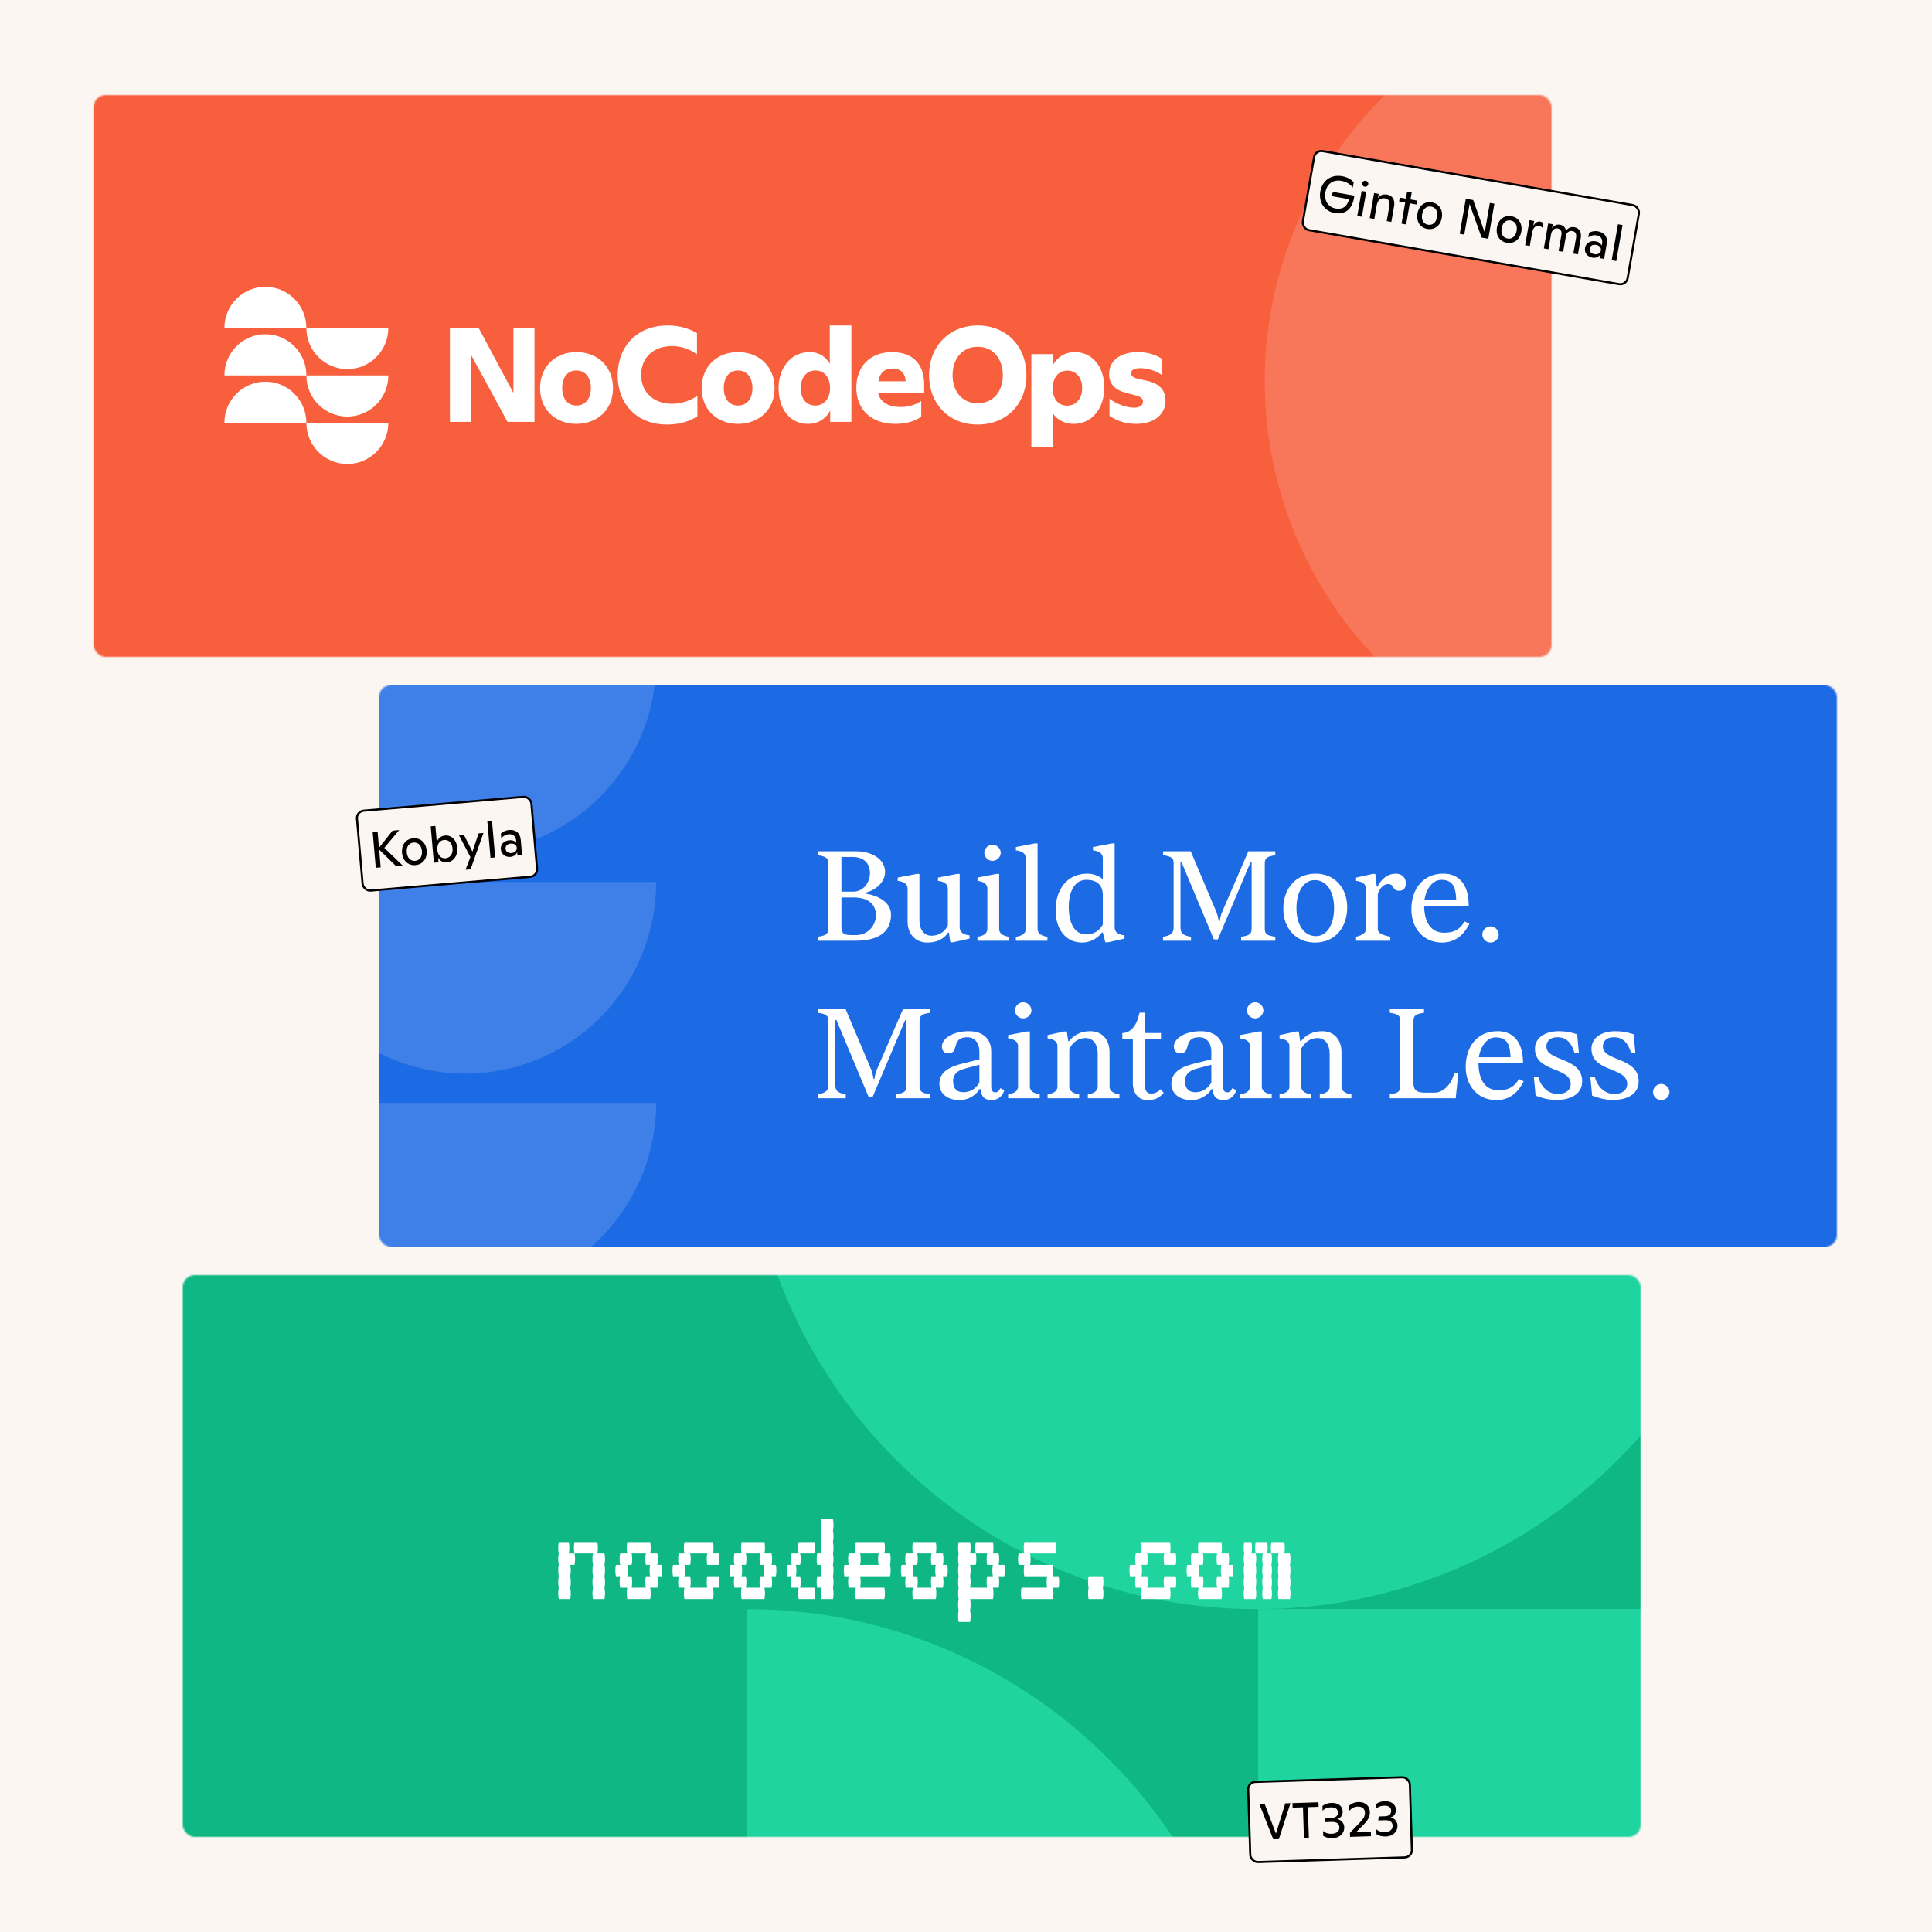 <?xml version="1.0" encoding="utf-8"?>
<svg xmlns="http://www.w3.org/2000/svg" width="1300" height="1300" viewBox="0 0 1300 1300" fill="none">
  <rect width="1300" height="1300" fill="#FBF6F1"/>
  <mask id="mask0_1512_1015" style="mask-type:alpha" maskUnits="userSpaceOnUse" x="123" y="858" width="981" height="378">
    <rect x="123" y="858" width="981" height="378" rx="8" fill="#0FB785"/>
  </mask>
  <g mask="url(#mask0_1512_1015)">
    <rect x="63" y="850" width="1155" height="450" fill="#0FB785"/>
    <path d="M502.78 1082.76V1426.52H846.539C846.539 1236.63 692.611 1082.76 502.78 1082.76Z" fill="#20D49F"/>
    <path d="M846.54 1082.76V1426.52C1036.37 1426.52 1190.3 1272.59 1190.3 1082.76H846.54Z" fill="#20D49F"/>
    <path d="M845.759 1082.76C1035.59 1082.76 1189.52 928.831 1189.52 739H502C502 928.831 655.928 1082.76 845.759 1082.76Z" fill="#20D49F"/>
  </g>
  <mask id="mask1_1512_1015" style="mask-type:alpha" maskUnits="userSpaceOnUse" x="63" y="64" width="981" height="378">
    <rect x="63" y="64" width="981" height="378" rx="8" fill="#F75F3D"/>
  </mask>
  <g mask="url(#mask1_1512_1015)">
    <rect x="49" y="32" width="1055" height="429" fill="#F75F3D"/>
    <circle cx="1120.5" cy="256.5" r="269.5" fill="#F8775A"/>
  </g>
  <path d="M178.576 224.919C163.346 224.919 151 237.316 151 252.608H206.151C206.151 237.316 193.805 224.919 178.576 224.919Z" fill="white"/>
  <path d="M233.727 280.297C248.956 280.297 261.302 267.9 261.302 252.608H206.151C206.151 267.9 218.497 280.297 233.727 280.297H233.727Z" fill="white"/>
  <path d="M178.576 256.839C163.346 256.839 151 269.235 151 284.527H206.151C206.151 269.235 193.805 256.839 178.576 256.839V256.839Z" fill="white"/>
  <path d="M233.727 312.216C248.956 312.216 261.302 299.82 261.302 284.528H206.151C206.151 299.82 218.497 312.216 233.727 312.216H233.727Z" fill="white"/>
  <path d="M178.576 193C163.346 193 151 205.397 151 220.689H206.151C206.151 205.397 193.805 193 178.576 193Z" fill="white"/>
  <path d="M233.727 248.378C248.956 248.378 261.302 235.981 261.302 220.689H206.151C206.151 235.981 218.497 248.378 233.727 248.378H233.727Z" fill="white"/>
  <mask id="mask2_1512_1015" style="mask-type:alpha" maskUnits="userSpaceOnUse" x="255" y="461" width="981" height="378">
    <rect x="255" y="461" width="981" height="378" rx="8" fill="#1C6AE4"/>
  </mask>
  <g mask="url(#mask2_1512_1015)">
    <rect x="123" y="405" width="1427" height="548" fill="#1C6AE4"/>
    <path d="M313.126 722.403C384.026 722.403 441.502 664.691 441.502 593.5H184.751C184.751 664.691 242.227 722.403 313.126 722.403H313.126Z" fill="#3E80E8"/>
    <path d="M313.126 871C384.026 871 441.502 813.288 441.502 742.097H184.751C184.751 813.288 242.227 871 313.126 871H313.126Z" fill="#3E80E8"/>
    <path d="M313.126 573.805C384.026 573.805 441.502 516.093 441.502 444.903H184.751C184.751 516.093 242.227 573.805 313.126 573.805H313.126Z" fill="#3E80E8"/>
  </g>
  <path d="M345.458 220.819H359.633V283.878H341.51L316.929 238.746V283.878H302.753V220.819H322.132L345.458 264.42V220.819Z" fill="white"/>
  <path d="M363.397 261.267C363.397 246.493 373.804 236.944 387.8 236.944C401.975 236.944 412.472 246.493 412.472 261.267C412.472 275.77 401.796 285.229 387.8 285.229C373.983 285.229 363.397 275.77 363.397 261.267ZM397.579 261.177C397.579 254.06 393.9 249.285 387.8 249.285C381.789 249.285 378.29 254.06 378.29 261.177C378.29 268.203 381.879 272.888 387.8 272.888C393.9 272.888 397.579 268.203 397.579 261.177Z" fill="white"/>
  <path d="M415.608 252.709C415.608 233.161 428.527 219.017 449.162 219.017C457.864 219.017 464.414 221.45 468.989 224.152V238.476C464.683 235.323 458.941 232.89 452.212 232.89C439.472 232.89 431.398 240.818 431.398 252.258C431.398 263.699 439.472 271.716 452.392 271.716C458.761 271.716 464.862 269.374 469.258 266.311V280.094C464.055 283.607 456.788 285.679 448.982 285.679C427.541 285.679 415.608 270.905 415.608 252.709L415.608 252.709Z" fill="white"/>
  <path d="M472.126 261.267C472.126 246.493 482.533 236.944 496.529 236.944C510.704 236.944 521.201 246.493 521.201 261.267C521.201 275.77 510.525 285.229 496.529 285.229C482.713 285.229 472.126 275.77 472.126 261.267ZM506.308 261.177C506.308 254.06 502.63 249.285 496.529 249.285C490.518 249.285 487.019 254.06 487.019 261.177C487.019 268.203 490.608 272.888 496.529 272.888C502.63 272.888 506.308 268.203 506.308 261.177Z" fill="white"/>
  <path d="M558.34 219.017H572.874V283.878H558.609V276.221C556.276 280.995 551.162 285.229 543.716 285.229C530.976 285.229 523.889 274.509 523.889 261.086C523.889 248.475 531.335 236.944 544.882 236.944C550.893 236.944 555.558 239.827 558.339 244.872V219.017H558.34ZM558.519 261.087C558.519 254.06 554.751 249.286 548.74 249.286C542.729 249.286 538.782 253.97 538.782 261.267C538.782 268.473 542.819 272.888 548.56 272.888C554.571 272.888 558.519 268.113 558.519 261.087V261.087Z" fill="white"/>
  <path d="M621.854 264.69H590.902C592.338 270.365 597.362 273.878 606.154 273.878C611.268 273.878 616.202 272.347 619.88 269.825V280.365C616.471 282.977 610.371 285.229 602.565 285.229C586.416 285.229 576.189 275.77 576.189 260.816C576.189 246.763 585.34 236.944 600.233 236.944C613.869 236.944 621.854 244.692 621.854 258.745V264.69V264.69ZM591.082 256.582H609.384C609.204 250.907 605.795 248.024 600.592 248.024C594.94 248.024 591.799 251.267 591.082 256.582Z" fill="white"/>
  <path d="M625.171 252.438C625.171 232.98 638.718 219.017 657.828 219.017C677.116 219.017 690.664 232.98 690.664 252.438C690.664 271.987 677.116 285.679 657.828 285.679C638.718 285.679 625.171 271.987 625.171 252.438ZM674.784 252.529C674.784 241.719 668.504 233.341 657.828 233.341C647.331 233.341 640.961 241.719 640.961 252.529C640.961 263.339 647.421 271.356 657.828 271.356C668.414 271.356 674.784 263.339 674.784 252.529Z" fill="white"/>
  <path d="M743.053 260.636C743.053 275.41 734.261 285.229 722.508 285.229C716.228 285.229 711.294 282.436 708.513 278.202V300.994H693.979V238.295H708.333V245.952C710.755 241.178 715.869 236.944 723.226 236.944C735.068 236.944 743.053 246.853 743.053 260.636H743.053ZM728.16 261.177C728.16 254.24 724.123 249.376 718.202 249.376C712.191 249.376 708.333 254.24 708.333 261.357C708.333 268.293 712.101 272.978 718.022 272.978C724.123 272.978 728.16 268.113 728.16 261.177L728.16 261.177Z" fill="white"/>
  <path d="M746.548 279.824V268.293C751.214 271.897 757.942 274.329 762.966 274.329C766.824 274.329 769.066 272.978 769.066 270.185C769.066 268.293 767.721 267.032 764.491 266.131L758.211 264.51C750.316 262.528 746.278 258.474 746.278 251.628C746.278 242.8 753.635 236.944 765.657 236.944C772.924 236.944 778.038 239.016 781.716 241.358V252.259C777.32 249.286 772.117 247.754 767.093 247.754C763.055 247.754 761.082 249.015 761.082 251.087C761.082 252.889 762.338 254.06 765.657 254.871L772.117 256.312C780.64 258.204 784.229 262.978 784.229 269.735C784.229 278.923 776.513 285.229 764.491 285.229C757.941 285.229 751.841 283.427 746.548 279.824H746.548Z" fill="white"/>
  <rect x="885.083" y="100.824" width="221.816" height="53.968" rx="4.984" transform="rotate(9.879 885.083 100.824)" fill="#FBF6F1"/>
  <rect x="885.083" y="100.824" width="221.816" height="53.968" rx="4.984" transform="rotate(9.879 885.083 100.824)" stroke="black" stroke-width="1.424"/>
  <path d="M895.781 131.92L896.959 129.141L911.336 131.645L911.037 133.362C909.7 141.039 904.758 144.515 898.193 143.371C891.055 142.128 887.178 135.903 888.404 128.866C889.6 121.997 895.124 117.166 903.07 118.55C906.808 119.2 909.302 120.814 910.884 122.686L910.268 126.221C908.916 124.424 906.498 122.373 902.592 121.693C896.465 120.625 892.719 124.205 891.822 129.357C890.866 134.845 893.575 139.41 898.794 140.319C903.474 141.134 906.66 138.775 907.734 134.001L895.781 131.92ZM918.298 125.642C917.153 125.443 916.403 124.375 916.596 123.264C916.79 122.153 917.845 121.47 918.99 121.669C920.135 121.868 920.864 122.862 920.67 123.974C920.477 125.085 919.443 125.841 918.298 125.642ZM916.376 145.844L913.278 145.305L916.21 128.47L919.307 129.009L916.376 145.844ZM933.367 130.937C936.936 131.559 938.791 134.449 938.041 138.759L936.206 149.298L933.108 148.758L934.826 138.893C935.407 135.56 934.508 133.946 931.848 133.483C928.986 132.984 926.945 134.745 926.341 138.213L924.758 147.304L921.66 146.765L924.592 129.93L927.69 130.469L927.191 133.331C928.549 131.313 930.707 130.474 933.367 130.937ZM949.077 134.194L953.657 134.991L953.199 137.618L948.62 136.82L946.146 151.029L943.048 150.489L945.522 136.281L941.415 135.565L941.872 132.939L945.98 133.654L946.713 129.446L949.986 128.975L949.077 134.194ZM960.372 154.027C955.355 153.153 952.865 148.73 953.744 143.679C954.624 138.629 958.463 135.308 963.48 136.182C968.564 137.067 971.055 141.49 970.175 146.541C969.295 151.591 965.456 154.912 960.372 154.027ZM960.865 151.198C964.063 151.755 966.389 149.559 967.01 145.99C967.632 142.421 966.186 139.567 962.987 139.01C959.822 138.459 957.531 140.661 956.909 144.23C956.288 147.799 957.7 150.647 960.865 151.198ZM999.023 156.387L1002.48 136.555L1005.54 137.089L1001.44 160.658L996.958 159.878L988.851 137.304L985.274 157.843L982.21 157.309L986.315 133.741L991.264 134.603L999.023 156.387ZM1013.87 163.343C1008.85 162.47 1006.36 158.046 1007.24 152.996C1008.12 147.945 1011.96 144.625 1016.98 145.498C1022.06 146.384 1024.55 150.807 1023.67 155.857C1022.79 160.908 1018.95 164.229 1013.87 163.343ZM1014.36 160.515C1017.56 161.072 1019.89 158.875 1020.51 155.306C1021.13 151.737 1019.68 148.884 1016.48 148.327C1013.32 147.775 1011.03 149.978 1010.41 153.547C1009.78 157.116 1011.2 159.964 1014.36 160.515ZM1036.38 149.085C1037.22 149.232 1037.88 149.59 1038.46 150.28L1037.94 153.243C1037.23 152.53 1036.4 152.142 1035.39 151.966C1033.37 151.614 1031.53 153.236 1030.92 156.496L1029.35 165.519L1026.25 164.98L1029.19 148.145L1032.28 148.684L1031.7 152.018C1032.89 149.796 1034.59 148.774 1036.38 149.085ZM1059.31 152.87C1062.74 153.469 1064.34 156.245 1063.66 160.15L1061.74 171.16L1058.65 170.621L1060.49 160.049C1060.96 157.321 1060.08 155.815 1057.99 155.451C1055.9 155.088 1054.12 156.373 1053.7 158.555L1051.81 169.431L1048.75 168.897L1050.64 158.022C1051.06 155.597 1050.08 154.073 1048.03 153.715C1046.01 153.364 1044.17 154.918 1043.7 157.437L1041.91 167.707L1038.81 167.167L1041.75 150.332L1044.84 150.872L1044.35 153.7C1045.64 151.703 1047.46 150.806 1049.68 151.193C1051.87 151.575 1053.34 153.08 1053.8 155.241C1055.05 153.413 1056.99 152.466 1059.31 152.87ZM1075.24 155.645C1079.65 156.413 1081.92 159.514 1081.14 163.992L1079.36 174.228L1076.29 173.694L1076.69 171.438C1075.54 173.009 1073.68 173.759 1071.42 173.366C1068.02 172.774 1065.98 169.956 1066.53 166.791C1067.1 163.558 1069.98 161.736 1073.62 162.37C1075.77 162.745 1077.16 163.924 1077.76 165.277L1078.02 163.795C1078.53 160.832 1077.04 158.838 1074.31 158.363C1072.29 158.011 1070.37 158.508 1068.7 159.744L1069.25 156.579C1070.85 155.748 1072.81 155.222 1075.24 155.645ZM1072.87 171.051C1075.19 171.455 1076.88 170.327 1077.2 168.475C1077.51 166.724 1076.31 165.199 1073.99 164.794C1071.6 164.378 1070.04 165.355 1069.71 167.241C1069.38 169.16 1070.48 170.635 1072.87 171.051ZM1087.55 175.655L1084.46 175.116L1088.68 150.873L1091.77 151.413L1087.55 175.655Z" fill="black"/>
  <rect x="239.771" y="545.921" width="117.816" height="53.968" rx="4.984" transform="rotate(-4.943 239.771 545.921)" fill="#FBF6F1"/>
  <rect x="239.771" y="545.921" width="117.816" height="53.968" rx="4.984" transform="rotate(-4.943 239.771 545.921)" stroke="black" stroke-width="1.424"/>
  <path d="M258.587 570.525L270.897 582.359L266.436 582.745L255.117 571.649L256.153 583.634L252.85 583.92L250.789 560.085L254.092 559.8L255.017 570.491L264.171 558.928L268.597 558.545L258.587 570.525ZM279.546 582.126C274.473 582.565 270.933 578.926 270.492 573.818C270.05 568.711 272.912 564.518 277.985 564.08C283.127 563.635 286.666 567.274 287.108 572.381C287.55 577.489 284.688 581.681 279.546 582.126ZM279.299 579.266C282.533 578.986 284.219 576.267 283.907 572.658C283.595 569.049 281.468 566.66 278.233 566.94C275.032 567.217 273.38 569.932 273.692 573.542C274.005 577.151 276.098 579.543 279.299 579.266ZM299.512 562.218C303.939 561.835 307.271 565.458 307.704 570.463C308.178 575.945 304.886 579.935 300.766 580.291C298.179 580.515 296.049 579.292 294.799 577.136L295.07 580.269L291.937 580.54L289.817 556.024L292.95 555.753L293.892 566.649C294.725 564.382 296.516 562.477 299.512 562.218ZM299.807 577.527C302.974 577.253 304.827 574.485 304.515 570.876C304.206 567.301 301.976 564.921 298.877 565.189C295.711 565.463 293.962 568.255 294.278 571.899C294.581 575.406 296.64 577.8 299.807 577.527ZM317.902 573.046L322.021 560.786L325.324 560.5L316.63 584.922L313.259 585.214L316.537 576.697L308.776 561.932L312.079 561.646L317.902 573.046ZM333.179 576.973L330.046 577.244L327.926 552.729L331.059 552.458L333.179 576.973ZM342.556 558.496C347.017 558.11 350.005 560.527 350.396 565.056L351.291 575.407L348.193 575.675L347.996 573.394C347.295 575.204 345.683 576.407 343.402 576.604C339.963 576.901 337.268 574.699 336.992 571.498C336.709 568.229 339.031 565.73 342.709 565.412C344.888 565.224 346.534 566.007 347.457 567.163L347.327 565.664C347.068 562.668 345.116 561.122 342.358 561.36C340.315 561.537 338.581 562.51 337.281 564.132L337.004 560.931C338.34 559.718 340.105 558.708 342.556 558.496ZM344.206 573.996C346.555 573.793 347.898 572.27 347.737 570.397C347.583 568.627 346.041 567.456 343.692 567.66C341.274 567.869 340.019 569.212 340.183 571.119C340.351 573.06 341.788 574.205 344.206 573.996Z" fill="black"/>
  <rect x="839.734" y="1199.16" width="108.816" height="53.968" rx="4.984" transform="rotate(-1.804 839.734 1199.16)" fill="#FBF6F1"/>
  <rect x="839.734" y="1199.16" width="108.816" height="53.968" rx="4.984" transform="rotate(-1.804 839.734 1199.16)" stroke="black" stroke-width="1.424"/>
  <path d="M858.556 1233.84L864.82 1213.44L868.339 1213.33L860.518 1237.51L856.76 1237.63L847.433 1213.99L850.986 1213.87L858.556 1233.84ZM887.166 1212.73L887.262 1215.77L880.054 1216L880.712 1236.87L877.398 1236.98L876.741 1216.11L869.772 1216.33L869.676 1213.28L887.166 1212.73ZM899.763 1224.03C902.72 1224.55 904.436 1226.93 904.518 1229.52C904.646 1233.59 901.531 1236.73 896.646 1236.88C894.221 1236.96 892.29 1236.47 890.374 1235.34L890.27 1232.02C891.362 1233.05 893.239 1234.02 896.142 1233.92C899.422 1233.82 901.317 1232.12 901.235 1229.52C901.176 1227.65 899.99 1225.8 896.198 1225.92L891.552 1226.07L891.913 1223.39L895.978 1223.26C899.223 1223.16 900.332 1221.48 900.266 1219.37C900.202 1217.35 898.622 1216.03 895.445 1216.13C892.507 1216.22 890.769 1217.48 889.943 1218.39L889.842 1215.18C891.613 1213.89 893.507 1213.22 895.864 1213.14C900.476 1213 903.354 1215.37 903.463 1218.82C903.538 1221.21 902.342 1223.4 899.763 1224.03ZM917.766 1227.53L912.43 1232.9L922.404 1232.58L922.498 1235.56L908.424 1236L908.339 1233.3L915.028 1226.35C917.676 1223.6 918.506 1221.73 918.443 1219.72C918.363 1217.19 916.67 1215.53 913.63 1215.63C911.034 1215.71 909.057 1217 907.806 1218.55L907.697 1215.1C909.326 1213.61 911.348 1212.66 914.115 1212.57C918.692 1212.42 921.614 1215.1 921.745 1219.24C921.835 1222.11 920.582 1224.67 917.766 1227.53ZM935.591 1222.9C938.548 1223.43 940.264 1225.8 940.346 1228.39C940.474 1232.46 937.358 1235.6 932.474 1235.76C930.048 1235.83 928.118 1235.35 926.202 1234.21L926.097 1230.9C927.19 1231.92 929.067 1232.89 931.97 1232.8C935.249 1232.69 937.145 1230.99 937.063 1228.4C937.004 1226.52 935.817 1224.67 932.026 1224.79L927.38 1224.94L927.74 1222.26L931.805 1222.13C935.05 1222.03 936.16 1220.35 936.093 1218.24C936.03 1216.22 934.45 1214.9 931.273 1215C928.335 1215.1 926.596 1216.35 925.77 1217.26L925.669 1214.05C927.441 1212.76 929.335 1212.09 931.692 1212.02C936.303 1211.87 939.182 1214.24 939.29 1217.69C939.366 1220.08 938.17 1222.27 935.591 1222.9Z" fill="black"/>
  <path d="M550.248 633V630.345C555.911 629.46 557.327 628.487 557.327 624.77V581.054C557.327 577.337 555.911 576.363 550.248 575.478V572.824H576C586.973 572.824 595.557 578.399 595.557 586.717C595.557 593.531 589.539 598.664 582.991 600.522V601.407C591.132 602.735 599.539 607.16 599.539 615.478C599.539 626.894 591.398 633 575.646 633H550.248ZM573.522 576.629H566.177V599.991H574.053C581.132 599.991 585.38 593.62 585.38 587.602C585.38 580.523 580.867 576.629 573.522 576.629ZM572.991 629.195H576.177C583.876 629.195 589.362 622.823 589.362 615.92C589.362 607.867 583.61 603.885 574.141 603.885H566.177V622.469C566.177 627.779 566.973 629.195 572.991 629.195ZM604.057 592.735V590.522L616.889 588.045H618.658V619.106C618.658 625.478 621.756 629.637 626.8 629.637C631.844 629.637 635.561 626.982 637.773 622.912V597.956C637.773 594.77 635.207 593.177 631.136 592.735V590.522L643.968 588.045H645.738V623.885C645.738 627.69 648.658 628.929 652.375 629.372V631.584L641.225 634.062H639.455L638.481 627.513H637.95C634.853 632.292 629.72 634.239 623.968 634.239C615.827 634.239 610.694 628.221 610.694 620.08V597.956C610.694 594.77 608.128 593.177 604.057 592.735ZM667.806 579.284C664.886 579.284 662.32 576.806 662.32 573.885C662.32 570.877 664.886 568.399 667.806 568.399C670.727 568.399 673.381 570.877 673.381 573.885C673.381 576.806 670.727 579.284 667.806 579.284ZM657.718 633V630.345C661.081 629.903 664.355 628.487 664.355 625.124V597.956C664.355 594.77 661.789 593.177 657.718 592.735V590.522L670.55 588.045H672.319V625.124C672.319 628.487 675.594 629.903 678.957 630.345V633H657.718ZM683.562 633V630.345C686.925 629.903 690.199 628.487 690.199 625.212V577.425C690.199 574.239 687.633 572.647 683.562 572.204V569.992L696.394 567.514H698.163V625.124C698.163 628.487 701.438 629.903 704.801 630.345V633H683.562ZM741.437 627.425C738.693 631.319 733.649 634.239 728.162 634.239C716.393 634.239 710.287 624.328 710.287 612.558C710.287 598.487 718.074 587.868 731.614 587.868C735.419 587.868 739.136 589.195 742.056 591.584V577.425C742.056 574.239 739.49 572.647 735.419 572.204V569.992L748.251 567.514H750.021V623.974C750.021 627.336 752.587 628.929 756.658 629.372V631.584L745.507 634.062H743.738L742.056 627.425H741.437ZM719.136 610.257C719.136 619.903 722.233 628.752 730.994 628.752C735.773 628.752 739.932 626.274 742.056 622.027V602.292C742.056 595.39 737.897 592.027 730.994 592.027C722.676 592.027 719.136 600.611 719.136 610.257ZM782.547 633V630.345C788.299 629.46 789.715 627.602 789.715 623.885V581.054C789.715 577.337 788.299 576.363 782.635 575.478V572.824H801.219L818.033 612.558C819.184 615.213 819.626 617.159 820.069 619.991H820.688C821.13 617.071 821.661 615.124 822.812 612.558L839.98 572.824H858.121V575.478C852.458 576.363 851.042 577.337 851.042 581.054V624.77C851.042 628.487 852.458 629.46 858.121 630.345V633H835.113V630.345C840.776 629.46 842.192 628.487 842.192 624.77V580.346H841.396L819.449 632.115H816.794L795.113 580.346H794.317V623.885C794.317 627.602 795.732 629.46 801.396 630.345V633H782.547ZM884.829 634.239C871.732 634.239 863.502 624.239 863.502 611.584C863.502 598.31 871.555 587.868 885.272 587.868C898.369 587.868 906.511 597.868 906.511 610.522C906.511 623.797 898.546 634.239 884.829 634.239ZM885.537 629.903C892.44 629.903 897.661 622.823 897.661 611.053C897.661 599.283 892.352 592.204 884.564 592.204C877.838 592.204 872.352 599.195 872.352 611.053C872.352 622.823 877.75 629.903 885.537 629.903ZM912.486 633V630.345C915.672 629.46 919.123 628.31 919.123 625.124V597.956C919.123 594.77 916.557 593.177 912.486 592.735V590.522L923.637 588.045H925.406L926.38 596.629H926.911C929.477 591.23 933.99 587.868 939.212 587.868C943.725 587.868 945.937 591.053 945.937 594.151C945.937 596.983 945.052 599.372 941.335 599.372C936.734 599.372 938.15 594.859 934.079 594.859C930.982 594.859 928.504 597.514 927.088 601.584V625.124C927.088 628.31 931.424 629.46 935.495 630.345V633H912.486ZM971.886 627.602C977.107 627.602 981.886 626.274 985.514 619.991L988.7 621.584C984.807 629.46 978.877 634.239 970.293 634.239C957.727 634.239 949.674 624.504 949.674 611.938C949.674 598.222 957.462 587.868 971.178 587.868C980.116 587.868 988.258 593.177 988.258 609.46H958.258C958.435 619.814 962.152 627.602 971.886 627.602ZM969.851 592.027C963.922 592.027 959.585 598.222 958.524 605.39H979.851C979.585 597.337 977.815 592.027 969.851 592.027ZM1002.91 634.239C999.988 634.239 997.422 631.761 997.422 628.841C997.422 625.832 999.988 623.354 1002.91 623.354C1005.83 623.354 1008.48 625.832 1008.48 628.841C1008.48 631.761 1005.83 634.239 1002.91 634.239ZM550.248 739V736.345C556 735.46 557.416 733.602 557.416 729.885V687.054C557.416 683.337 556 682.363 550.336 681.478V678.824H568.92L585.734 718.558C586.885 721.213 587.327 723.159 587.77 725.991H588.389C588.832 723.071 589.362 721.124 590.513 718.558L607.681 678.824H625.822V681.478C620.159 682.363 618.743 683.337 618.743 687.054V730.77C618.743 734.487 620.159 735.46 625.822 736.345V739H602.814V736.345C608.477 735.46 609.893 734.487 609.893 730.77V686.346H609.097L587.15 738.115H584.495L562.814 686.346H562.018V729.885C562.018 733.602 563.433 735.46 569.097 736.345V739H550.248ZM675.815 733.513C674.576 737.761 671.302 740.239 667.143 740.239C662.541 740.239 659.974 737.673 659.974 732.805H659.266C656.081 737.496 651.213 740.239 645.55 740.239C638.293 740.239 632.099 736.434 632.099 729.177C632.099 721.124 639.267 717.761 647.231 715.726L659.001 712.806V707.85C659.001 701.478 655.638 697.938 650.859 697.938C639.621 697.938 645.815 708.735 638.205 708.735C635.373 708.735 633.78 707.053 633.78 704.222C633.78 698.646 641.479 693.868 651.833 693.868C661.302 693.868 666.966 698.912 666.966 707.496V731.124C666.966 733.336 667.585 735.018 669.797 735.018C671.479 735.018 672.452 733.69 673.072 732.186L675.815 733.513ZM641.302 727.407C641.302 732.54 643.957 734.929 648.205 734.929C652.895 734.929 656.7 732.54 659.001 728.381V716.434L648.736 719.177C642.629 720.859 641.302 724.31 641.302 727.407ZM688.461 685.284C685.54 685.284 682.974 682.806 682.974 679.885C682.974 676.877 685.54 674.399 688.461 674.399C691.381 674.399 694.036 676.877 694.036 679.885C694.036 682.806 691.381 685.284 688.461 685.284ZM678.372 739V736.345C681.735 735.903 685.009 734.487 685.009 731.124V703.956C685.009 700.77 682.443 699.177 678.372 698.735V696.522L691.204 694.045H692.974V731.124C692.974 734.487 696.248 735.903 699.611 736.345V739H678.372ZM704.904 739V736.345C708.266 735.903 711.541 734.487 711.541 731.124V703.956C711.541 700.77 708.974 699.177 704.904 698.735V696.522L716.054 694.045H717.824L718.797 700.593H719.328C722.514 696.345 727.558 693.868 733.399 693.868C742.071 693.868 746.585 699.974 746.585 708.027V731.124C746.585 734.487 749.859 735.903 753.222 736.345V739H731.983V736.345C735.346 735.903 738.62 734.487 738.62 731.124V709C738.62 703.425 736.054 698.469 730.479 698.469C725.523 698.469 721.895 701.301 719.505 705.637V731.124C719.505 734.487 722.78 735.903 726.142 736.345V739H704.904ZM755.176 699.089V695.107C760.839 695.107 764.998 690.062 766.768 681.39H770.22V695.107H781.193V699.089H770.22V729.62C770.22 732.717 771.105 735.814 774.29 735.814C776.326 735.814 778.184 735.637 781.016 732.894L783.051 735.372C779.6 739.442 775.972 740.239 772.167 740.239C765.706 740.239 762.255 735.283 762.255 728.823V699.089H755.176ZM831.891 733.513C830.652 737.761 827.378 740.239 823.218 740.239C818.617 740.239 816.05 737.673 816.05 732.805H815.342C812.157 737.496 807.289 740.239 801.626 740.239C794.369 740.239 788.174 736.434 788.174 729.177C788.174 721.124 795.343 717.761 803.307 715.726L815.077 712.806V707.85C815.077 701.478 811.714 697.938 806.935 697.938C795.696 697.938 801.891 708.735 794.281 708.735C791.449 708.735 789.856 707.053 789.856 704.222C789.856 698.646 797.555 693.868 807.909 693.868C817.378 693.868 823.041 698.912 823.041 707.496V731.124C823.041 733.336 823.661 735.018 825.873 735.018C827.555 735.018 828.528 733.69 829.148 732.186L831.891 733.513ZM797.378 727.407C797.378 732.54 800.033 734.929 804.28 734.929C808.971 734.929 812.776 732.54 815.077 728.381V716.434L804.811 719.177C798.705 720.859 797.378 724.31 797.378 727.407ZM844.537 685.284C841.616 685.284 839.05 682.806 839.05 679.885C839.05 676.877 841.616 674.399 844.537 674.399C847.457 674.399 850.112 676.877 850.112 679.885C850.112 682.806 847.457 685.284 844.537 685.284ZM834.448 739V736.345C837.811 735.903 841.085 734.487 841.085 731.124V703.956C841.085 700.77 838.519 699.177 834.448 698.735V696.522L847.28 694.045H849.05V731.124C849.05 734.487 852.324 735.903 855.687 736.345V739H834.448ZM860.979 739V736.345C864.342 735.903 867.617 734.487 867.617 731.124V703.956C867.617 700.77 865.05 699.177 860.979 698.735V696.522L872.13 694.045H873.9L874.873 700.593H875.404C878.59 696.345 883.634 693.868 889.475 693.868C898.147 693.868 902.661 699.974 902.661 708.027V731.124C902.661 734.487 905.935 735.903 909.298 736.345V739H888.059V736.345C891.422 735.903 894.696 734.487 894.696 731.124V709C894.696 703.425 892.13 698.469 886.554 698.469C881.599 698.469 877.97 701.301 875.581 705.637V731.124C875.581 734.487 878.855 735.903 882.218 736.345V739H860.979ZM935.166 739V736.345C940.829 735.46 942.245 734.487 942.245 730.77V687.054C942.245 683.337 940.829 682.363 935.166 681.478V678.824H958.174V681.478C952.511 682.363 951.095 683.337 951.095 687.054V728.912C951.095 733.602 953.661 735.195 958.351 735.195H965.342C971.36 735.195 977.024 729 978.44 722.097H981.272L979.502 739H935.166ZM1008.44 733.602C1013.66 733.602 1018.44 732.274 1022.07 725.991L1025.26 727.584C1021.36 735.46 1015.43 740.239 1006.85 740.239C994.283 740.239 986.23 730.504 986.23 717.938C986.23 704.222 994.018 693.868 1007.73 693.868C1016.67 693.868 1024.81 699.177 1024.81 715.46H994.814C994.991 725.814 998.708 733.602 1008.44 733.602ZM1006.41 698.027C1000.48 698.027 996.141 704.222 995.08 711.39H1016.41C1016.14 703.337 1014.37 698.027 1006.41 698.027ZM1033.27 737.23L1032.12 724.752H1035.04C1037.16 731.566 1041.68 736.08 1048.23 736.08C1053.71 736.08 1056.9 733.336 1056.9 729.443C1056.9 717.673 1032.83 721.744 1032.83 705.637C1032.83 698.646 1039.11 693.868 1049.02 693.868C1052.21 693.868 1056.01 694.399 1058.31 695.107L1061.23 695.992L1062.38 708.469H1059.46C1057.52 702.098 1054.33 697.938 1047.96 697.938C1043.18 697.938 1040.53 700.328 1040.53 704.222C1040.53 714.31 1064.6 711.213 1064.6 727.584C1064.6 736.611 1056.19 740.15 1047.16 740.15C1043.18 740.15 1039.11 739.265 1035.84 738.115L1033.27 737.23ZM1071.3 737.23L1070.14 724.752H1073.06C1075.19 731.566 1079.7 736.08 1086.25 736.08C1091.74 736.08 1094.92 733.336 1094.92 729.443C1094.92 717.673 1070.85 721.744 1070.85 705.637C1070.85 698.646 1077.14 693.868 1087.05 693.868C1090.23 693.868 1094.04 694.399 1096.34 695.107L1099.26 695.992L1100.41 708.469H1097.49C1095.54 702.098 1092.36 697.938 1085.99 697.938C1081.21 697.938 1078.55 700.328 1078.55 704.222C1078.55 714.31 1102.62 711.213 1102.62 727.584C1102.62 736.611 1094.22 740.15 1085.19 740.15C1081.21 740.15 1077.14 739.265 1073.86 738.115L1071.3 737.23ZM1117.76 740.239C1114.84 740.239 1112.28 737.761 1112.28 734.841C1112.28 731.832 1114.84 729.354 1117.76 729.354C1120.68 729.354 1123.34 731.832 1123.34 734.841C1123.34 737.761 1120.68 740.239 1117.76 740.239Z" fill="white"/>
  <path d="M383.1 1041.44C383.1 1042.91 382.972 1044.19 382.716 1045.28H386.556C386.812 1046.3 386.94 1047.58 386.94 1049.12C386.94 1050.59 386.812 1051.87 386.556 1052.96H383.676C383.932 1053.98 384.06 1055.26 384.06 1056.8C384.06 1058.27 383.932 1059.55 383.676 1060.64C383.932 1061.66 384.06 1062.94 384.06 1064.48C384.06 1065.95 383.932 1067.23 383.676 1068.32C383.932 1069.34 384.06 1070.62 384.06 1072.16C384.06 1073.63 383.932 1074.91 383.676 1076H375.996C375.74 1074.91 375.612 1073.63 375.612 1072.16C375.612 1070.62 375.74 1069.34 375.996 1068.32C375.74 1067.23 375.612 1065.95 375.612 1064.48C375.612 1062.94 375.74 1061.66 375.996 1060.64C375.74 1059.55 375.612 1058.27 375.612 1056.8C375.612 1055.26 375.74 1053.98 375.996 1052.96C375.74 1051.87 375.612 1050.59 375.612 1049.12C375.612 1047.58 375.74 1046.3 375.996 1045.28C375.74 1044.19 375.612 1042.91 375.612 1041.44C375.612 1039.9 375.74 1038.62 375.996 1037.6H382.716C382.972 1038.62 383.1 1039.9 383.1 1041.44ZM406.716 1052.96C406.972 1053.98 407.1 1055.26 407.1 1056.8C407.1 1058.27 406.972 1059.55 406.716 1060.64C406.972 1061.66 407.1 1062.94 407.1 1064.48C407.1 1065.95 406.972 1067.23 406.716 1068.32C406.972 1069.34 407.1 1070.62 407.1 1072.16C407.1 1073.63 406.972 1074.91 406.716 1076H399.036C398.78 1074.91 398.652 1073.63 398.652 1072.16C398.652 1070.62 398.78 1069.34 399.036 1068.32C398.78 1067.23 398.652 1065.95 398.652 1064.48C398.652 1062.94 398.78 1061.66 399.036 1060.64C398.78 1059.55 398.652 1058.27 398.652 1056.8C398.652 1055.26 398.78 1053.98 399.036 1052.96C398.78 1051.87 398.652 1050.59 398.652 1049.12C398.652 1047.58 398.78 1046.3 399.036 1045.28H386.556C386.3 1044.19 386.172 1042.91 386.172 1041.44C386.172 1039.9 386.3 1038.62 386.556 1037.6H401.916C402.172 1038.62 402.3 1039.9 402.3 1041.44C402.3 1042.91 402.172 1044.19 401.916 1045.28H406.716C406.972 1046.3 407.1 1047.58 407.1 1049.12C407.1 1050.59 406.972 1051.87 406.716 1052.96ZM445.538 1056.8C445.538 1058.27 445.41 1059.55 445.154 1060.64H442.274C442.53 1061.66 442.658 1062.94 442.658 1064.48C442.658 1065.95 442.53 1067.23 442.274 1068.32H437.474C437.73 1069.34 437.858 1070.62 437.858 1072.16C437.858 1073.63 437.73 1074.91 437.474 1076H422.114C421.858 1074.91 421.73 1073.63 421.73 1072.16C421.73 1070.62 421.858 1069.34 422.114 1068.32H417.314C417.058 1067.23 416.93 1065.95 416.93 1064.48C416.93 1062.94 417.058 1061.66 417.314 1060.64H414.434C414.178 1059.55 414.05 1058.27 414.05 1056.8C414.05 1055.26 414.178 1053.98 414.434 1052.96H417.314C417.058 1051.87 416.93 1050.59 416.93 1049.12C416.93 1047.58 417.058 1046.3 417.314 1045.28H422.114C421.858 1044.19 421.73 1042.91 421.73 1041.44C421.73 1039.9 421.858 1038.62 422.114 1037.6H437.474C437.73 1038.62 437.858 1039.9 437.858 1041.44C437.858 1042.91 437.73 1044.19 437.474 1045.28H442.274C442.53 1046.3 442.658 1047.58 442.658 1049.12C442.658 1050.59 442.53 1051.87 442.274 1052.96H445.154C445.41 1053.98 445.538 1055.26 445.538 1056.8ZM437.474 1060.64C437.218 1059.55 437.09 1058.27 437.09 1056.8C437.09 1055.26 437.218 1053.98 437.474 1052.96H434.594C434.338 1051.87 434.21 1050.59 434.21 1049.12C434.21 1047.58 434.338 1046.3 434.594 1045.28H424.994C425.25 1046.3 425.378 1047.58 425.378 1049.12C425.378 1050.59 425.25 1051.87 424.994 1052.96H422.114C422.37 1053.98 422.498 1055.26 422.498 1056.8C422.498 1058.27 422.37 1059.55 422.114 1060.64H424.994C425.25 1061.66 425.378 1062.94 425.378 1064.48C425.378 1065.95 425.25 1067.23 424.994 1068.32H434.594C434.338 1067.23 434.21 1065.95 434.21 1064.48C434.21 1062.94 434.338 1061.66 434.594 1060.64H437.474ZM483.591 1060.64C483.847 1061.66 483.975 1062.94 483.975 1064.48C483.975 1065.95 483.847 1067.23 483.591 1068.32H479.751C480.007 1069.34 480.135 1070.62 480.135 1072.16C480.135 1073.63 480.007 1074.91 479.751 1076H460.551C460.295 1074.91 460.167 1073.63 460.167 1072.16C460.167 1070.62 460.295 1069.34 460.551 1068.32H456.711C456.455 1067.23 456.327 1065.95 456.327 1064.48C456.327 1062.94 456.455 1061.66 456.711 1060.64H452.871C452.615 1059.55 452.487 1058.27 452.487 1056.8C452.487 1055.26 452.615 1053.98 452.871 1052.96H456.711C456.455 1051.87 456.327 1050.59 456.327 1049.12C456.327 1047.58 456.455 1046.3 456.711 1045.28H460.551C460.295 1044.19 460.167 1042.91 460.167 1041.44C460.167 1039.9 460.295 1038.62 460.551 1037.6H479.751C480.007 1038.62 480.135 1039.9 480.135 1041.44C480.135 1042.91 480.007 1044.19 479.751 1045.28H483.591C483.847 1046.3 483.975 1047.58 483.975 1049.12C483.975 1050.59 483.847 1051.87 483.591 1052.96H475.911C475.655 1051.87 475.527 1050.59 475.527 1049.12C475.527 1047.58 475.655 1046.3 475.911 1045.28H464.391C464.647 1046.3 464.775 1047.58 464.775 1049.12C464.775 1050.59 464.647 1051.87 464.391 1052.96H460.551C460.807 1053.98 460.935 1055.26 460.935 1056.8C460.935 1058.27 460.807 1059.55 460.551 1060.64H464.391C464.647 1061.66 464.775 1062.94 464.775 1064.48C464.775 1065.95 464.647 1067.23 464.391 1068.32H475.911C475.655 1067.23 475.527 1065.95 475.527 1064.48C475.527 1062.94 475.655 1061.66 475.911 1060.64H483.591ZM522.413 1056.8C522.413 1058.27 522.285 1059.55 522.029 1060.64H519.149C519.405 1061.66 519.533 1062.94 519.533 1064.48C519.533 1065.95 519.405 1067.23 519.149 1068.32H514.349C514.605 1069.34 514.733 1070.62 514.733 1072.16C514.733 1073.63 514.605 1074.91 514.349 1076H498.989C498.733 1074.91 498.605 1073.63 498.605 1072.16C498.605 1070.62 498.733 1069.34 498.989 1068.32H494.189C493.933 1067.23 493.805 1065.95 493.805 1064.48C493.805 1062.94 493.933 1061.66 494.189 1060.64H491.309C491.053 1059.55 490.925 1058.27 490.925 1056.8C490.925 1055.26 491.053 1053.98 491.309 1052.96H494.189C493.933 1051.87 493.805 1050.59 493.805 1049.12C493.805 1047.58 493.933 1046.3 494.189 1045.28H498.989C498.733 1044.19 498.605 1042.91 498.605 1041.44C498.605 1039.9 498.733 1038.62 498.989 1037.6H514.349C514.605 1038.62 514.733 1039.9 514.733 1041.44C514.733 1042.91 514.605 1044.19 514.349 1045.28H519.149C519.405 1046.3 519.533 1047.58 519.533 1049.12C519.533 1050.59 519.405 1051.87 519.149 1052.96H522.029C522.285 1053.98 522.413 1055.26 522.413 1056.8ZM514.349 1060.64C514.093 1059.55 513.965 1058.27 513.965 1056.8C513.965 1055.26 514.093 1053.98 514.349 1052.96H511.469C511.213 1051.87 511.085 1050.59 511.085 1049.12C511.085 1047.58 511.213 1046.3 511.469 1045.28H501.869C502.125 1046.3 502.253 1047.58 502.253 1049.12C502.253 1050.59 502.125 1051.87 501.869 1052.96H498.989C499.245 1053.98 499.373 1055.26 499.373 1056.8C499.373 1058.27 499.245 1059.55 498.989 1060.64H501.869C502.125 1061.66 502.253 1062.94 502.253 1064.48C502.253 1065.95 502.125 1067.23 501.869 1068.32H511.469C511.213 1067.23 511.085 1065.95 511.085 1064.48C511.085 1062.94 511.213 1061.66 511.469 1060.64H514.349ZM560.466 1029.92C560.722 1030.94 560.85 1032.22 560.85 1033.76C560.85 1035.23 560.722 1036.51 560.466 1037.6C560.722 1038.62 560.85 1039.9 560.85 1041.44C560.85 1042.91 560.722 1044.19 560.466 1045.28C560.722 1046.3 560.85 1047.58 560.85 1049.12C560.85 1050.59 560.722 1051.87 560.466 1052.96C560.722 1053.98 560.85 1055.26 560.85 1056.8C560.85 1058.27 560.722 1059.55 560.466 1060.64C560.722 1061.66 560.85 1062.94 560.85 1064.48C560.85 1065.95 560.722 1067.23 560.466 1068.32C560.722 1069.34 560.85 1070.62 560.85 1072.16C560.85 1073.63 560.722 1074.91 560.466 1076H552.786C552.53 1074.91 552.402 1073.63 552.402 1072.16C552.402 1070.62 552.53 1069.34 552.786 1068.32H549.906C549.65 1067.23 549.522 1065.95 549.522 1064.48C549.522 1062.94 549.65 1061.66 549.906 1060.64H552.786C552.53 1059.55 552.402 1058.27 552.402 1056.8C552.402 1055.26 552.53 1053.98 552.786 1052.96H549.906C549.65 1051.87 549.522 1050.59 549.522 1049.12C549.522 1047.58 549.65 1046.3 549.906 1045.28H552.786C552.53 1044.19 552.402 1042.91 552.402 1041.44C552.402 1039.9 552.53 1038.62 552.786 1037.6C552.53 1036.51 552.402 1035.23 552.402 1033.76C552.402 1032.22 552.53 1030.94 552.786 1029.92C552.53 1028.83 552.402 1027.55 552.402 1026.08C552.402 1024.54 552.53 1023.26 552.786 1022.24H560.466C560.722 1023.26 560.85 1024.54 560.85 1026.08C560.85 1027.55 560.722 1028.83 560.466 1029.92ZM548.37 1041.44C548.37 1042.91 548.242 1044.19 547.986 1045.28H538.386C538.642 1046.3 538.77 1047.58 538.77 1049.12C538.77 1050.59 538.642 1051.87 538.386 1052.96H535.506C535.762 1053.98 535.89 1055.26 535.89 1056.8C535.89 1058.27 535.762 1059.55 535.506 1060.64H538.386C538.642 1061.66 538.77 1062.94 538.77 1064.48C538.77 1065.95 538.642 1067.23 538.386 1068.32H547.986C548.242 1069.34 548.37 1070.62 548.37 1072.16C548.37 1073.63 548.242 1074.91 547.986 1076H537.426C537.17 1074.91 537.042 1073.63 537.042 1072.16C537.042 1070.62 537.17 1069.34 537.426 1068.32H532.626C532.37 1067.23 532.242 1065.95 532.242 1064.48C532.242 1062.94 532.37 1061.66 532.626 1060.64H529.746C529.49 1059.55 529.362 1058.27 529.362 1056.8C529.362 1055.26 529.49 1053.98 529.746 1052.96H532.626C532.37 1051.87 532.242 1050.59 532.242 1049.12C532.242 1047.58 532.37 1046.3 532.626 1045.28H537.426C537.17 1044.19 537.042 1042.91 537.042 1041.44C537.042 1039.9 537.17 1038.62 537.426 1037.6H547.986C548.242 1038.62 548.37 1039.9 548.37 1041.44ZM599.288 1049.12C599.288 1050.59 599.16 1051.87 598.904 1052.96C599.16 1053.98 599.288 1055.26 599.288 1056.8C599.288 1058.27 599.16 1059.55 598.904 1060.64H578.744C579 1061.66 579.128 1062.94 579.128 1064.48C579.128 1065.95 579 1067.23 578.744 1068.32H595.064C595.32 1069.34 595.448 1070.62 595.448 1072.16C595.448 1073.63 595.32 1074.91 595.064 1076H575.864C575.608 1074.91 575.48 1073.63 575.48 1072.16C575.48 1070.62 575.608 1069.34 575.864 1068.32H571.064C570.808 1067.23 570.68 1065.95 570.68 1064.48C570.68 1062.94 570.808 1061.66 571.064 1060.64H568.184C567.928 1059.55 567.8 1058.27 567.8 1056.8C567.8 1055.26 567.928 1053.98 568.184 1052.96H571.064C570.808 1051.87 570.68 1050.59 570.68 1049.12C570.68 1047.58 570.808 1046.3 571.064 1045.28H575.864C575.608 1044.19 575.48 1042.91 575.48 1041.44C575.48 1039.9 575.608 1038.62 575.864 1037.6H595.064C595.32 1038.62 595.448 1039.9 595.448 1041.44C595.448 1042.91 595.32 1044.19 595.064 1045.28H598.904C599.16 1046.3 599.288 1047.58 599.288 1049.12ZM591.224 1052.96C590.968 1051.87 590.84 1050.59 590.84 1049.12C590.84 1047.58 590.968 1046.3 591.224 1045.28H578.744C579 1046.3 579.128 1047.58 579.128 1049.12C579.128 1050.59 579 1051.87 578.744 1052.96H591.224ZM637.725 1056.8C637.725 1058.27 637.597 1059.55 637.341 1060.64H634.461C634.717 1061.66 634.845 1062.94 634.845 1064.48C634.845 1065.95 634.717 1067.23 634.461 1068.32H629.661C629.917 1069.34 630.045 1070.62 630.045 1072.16C630.045 1073.63 629.917 1074.91 629.661 1076H614.301C614.045 1074.91 613.917 1073.63 613.917 1072.16C613.917 1070.62 614.045 1069.34 614.301 1068.32H609.501C609.245 1067.23 609.117 1065.95 609.117 1064.48C609.117 1062.94 609.245 1061.66 609.501 1060.64H606.621C606.365 1059.55 606.237 1058.27 606.237 1056.8C606.237 1055.26 606.365 1053.98 606.621 1052.96H609.501C609.245 1051.87 609.117 1050.59 609.117 1049.12C609.117 1047.58 609.245 1046.3 609.501 1045.28H614.301C614.045 1044.19 613.917 1042.91 613.917 1041.44C613.917 1039.9 614.045 1038.62 614.301 1037.6H629.661C629.917 1038.62 630.045 1039.9 630.045 1041.44C630.045 1042.91 629.917 1044.19 629.661 1045.28H634.461C634.717 1046.3 634.845 1047.58 634.845 1049.12C634.845 1050.59 634.717 1051.87 634.461 1052.96H637.341C637.597 1053.98 637.725 1055.26 637.725 1056.8ZM629.661 1060.64C629.405 1059.55 629.277 1058.27 629.277 1056.8C629.277 1055.26 629.405 1053.98 629.661 1052.96H626.781C626.525 1051.87 626.397 1050.59 626.397 1049.12C626.397 1047.58 626.525 1046.3 626.781 1045.28H617.181C617.437 1046.3 617.565 1047.58 617.565 1049.12C617.565 1050.59 617.437 1051.87 617.181 1052.96H614.301C614.557 1053.98 614.685 1055.26 614.685 1056.8C614.685 1058.27 614.557 1059.55 614.301 1060.64H617.181C617.437 1061.66 617.565 1062.94 617.565 1064.48C617.565 1065.95 617.437 1067.23 617.181 1068.32H626.781C626.525 1067.23 626.397 1065.95 626.397 1064.48C626.397 1062.94 626.525 1061.66 626.781 1060.64H629.661ZM676.163 1056.8C676.163 1058.27 676.035 1059.55 675.779 1060.64H671.939C672.195 1061.66 672.323 1062.94 672.323 1064.48C672.323 1065.95 672.195 1067.23 671.939 1068.32H668.099C668.355 1069.34 668.483 1070.62 668.483 1072.16C668.483 1073.63 668.355 1074.91 668.099 1076H652.739C652.995 1077.02 653.123 1078.3 653.123 1079.84C653.123 1081.31 652.995 1082.59 652.739 1083.68C652.995 1084.7 653.123 1085.98 653.123 1087.52C653.123 1088.99 652.995 1090.27 652.739 1091.36H645.059C644.803 1090.27 644.675 1088.99 644.675 1087.52C644.675 1085.98 644.803 1084.7 645.059 1083.68C644.803 1082.59 644.675 1081.31 644.675 1079.84C644.675 1078.3 644.803 1077.02 645.059 1076C644.803 1074.91 644.675 1073.63 644.675 1072.16C644.675 1070.62 644.803 1069.34 645.059 1068.32C644.803 1067.23 644.675 1065.95 644.675 1064.48C644.675 1062.94 644.803 1061.66 645.059 1060.64C644.803 1059.55 644.675 1058.27 644.675 1056.8C644.675 1055.26 644.803 1053.98 645.059 1052.96C644.803 1051.87 644.675 1050.59 644.675 1049.12C644.675 1047.58 644.803 1046.3 645.059 1045.28C644.803 1044.19 644.675 1042.91 644.675 1041.44C644.675 1039.9 644.803 1038.62 645.059 1037.6H652.739C652.995 1038.62 653.123 1039.9 653.123 1041.44C653.123 1042.91 652.995 1044.19 652.739 1045.28H656.579C656.835 1046.3 656.963 1047.58 656.963 1049.12C656.963 1050.59 656.835 1051.87 656.579 1052.96H652.739C652.995 1053.98 653.123 1055.26 653.123 1056.8C653.123 1058.27 652.995 1059.55 652.739 1060.64C652.995 1061.66 653.123 1062.94 653.123 1064.48C653.123 1065.95 652.995 1067.23 652.739 1068.32H664.259C664.003 1067.23 663.875 1065.95 663.875 1064.48C663.875 1062.94 664.003 1061.66 664.259 1060.64H668.099C667.843 1059.55 667.715 1058.27 667.715 1056.8C667.715 1055.26 667.843 1053.98 668.099 1052.96H664.259C664.003 1051.87 663.875 1050.59 663.875 1049.12C663.875 1047.58 664.003 1046.3 664.259 1045.28H656.579C656.323 1044.19 656.195 1042.91 656.195 1041.44C656.195 1039.9 656.323 1038.62 656.579 1037.6H668.099C668.355 1038.62 668.483 1039.9 668.483 1041.44C668.483 1042.91 668.355 1044.19 668.099 1045.28H671.939C672.195 1046.3 672.323 1047.58 672.323 1049.12C672.323 1050.59 672.195 1051.87 671.939 1052.96H675.779C676.035 1053.98 676.163 1055.26 676.163 1056.8ZM712.68 1064.48C712.68 1065.95 712.552 1067.23 712.296 1068.32H708.456C708.712 1069.34 708.84 1070.62 708.84 1072.16C708.84 1073.63 708.712 1074.91 708.456 1076H687.336C687.08 1074.91 686.952 1073.63 686.952 1072.16C686.952 1070.62 687.08 1069.34 687.336 1068.32H704.616C704.36 1067.23 704.232 1065.95 704.232 1064.48C704.232 1062.94 704.36 1061.66 704.616 1060.64H689.256C689 1059.55 688.872 1058.27 688.872 1056.8C688.872 1055.26 689 1053.98 689.256 1052.96H685.416C685.16 1051.87 685.032 1050.59 685.032 1049.12C685.032 1047.58 685.16 1046.3 685.416 1045.28H689.256C689 1044.19 688.872 1042.91 688.872 1041.44C688.872 1039.9 689 1038.62 689.256 1037.6H710.376C710.632 1038.62 710.76 1039.9 710.76 1041.44C710.76 1042.91 710.632 1044.19 710.376 1045.28H693.096C693.352 1046.3 693.48 1047.58 693.48 1049.12C693.48 1050.59 693.352 1051.87 693.096 1052.96H708.456C708.712 1053.98 708.84 1055.26 708.84 1056.8C708.84 1058.27 708.712 1059.55 708.456 1060.64H712.296C712.552 1061.66 712.68 1062.94 712.68 1064.48ZM742.478 1064.48C742.478 1065.95 742.35 1067.23 742.094 1068.32C742.35 1069.34 742.478 1070.62 742.478 1072.16C742.478 1073.63 742.35 1074.91 742.094 1076H732.494C732.238 1074.91 732.11 1073.63 732.11 1072.16C732.11 1070.62 732.238 1069.34 732.494 1068.32C732.238 1067.23 732.11 1065.95 732.11 1064.48C732.11 1062.94 732.238 1061.66 732.494 1060.64H742.094C742.35 1061.66 742.478 1062.94 742.478 1064.48ZM791.091 1060.64C791.347 1061.66 791.475 1062.94 791.475 1064.48C791.475 1065.95 791.347 1067.23 791.091 1068.32H787.251C787.507 1069.34 787.635 1070.62 787.635 1072.16C787.635 1073.63 787.507 1074.91 787.251 1076H768.051C767.795 1074.91 767.667 1073.63 767.667 1072.16C767.667 1070.62 767.795 1069.34 768.051 1068.32H764.211C763.955 1067.23 763.827 1065.95 763.827 1064.48C763.827 1062.94 763.955 1061.66 764.211 1060.64H760.371C760.115 1059.55 759.987 1058.27 759.987 1056.8C759.987 1055.26 760.115 1053.98 760.371 1052.96H764.211C763.955 1051.87 763.827 1050.59 763.827 1049.12C763.827 1047.58 763.955 1046.3 764.211 1045.28H768.051C767.795 1044.19 767.667 1042.91 767.667 1041.44C767.667 1039.9 767.795 1038.62 768.051 1037.6H787.251C787.507 1038.62 787.635 1039.9 787.635 1041.44C787.635 1042.91 787.507 1044.19 787.251 1045.28H791.091C791.347 1046.3 791.475 1047.58 791.475 1049.12C791.475 1050.59 791.347 1051.87 791.091 1052.96H783.411C783.155 1051.87 783.027 1050.59 783.027 1049.12C783.027 1047.58 783.155 1046.3 783.411 1045.28H771.891C772.147 1046.3 772.275 1047.58 772.275 1049.12C772.275 1050.59 772.147 1051.87 771.891 1052.96H768.051C768.307 1053.98 768.435 1055.26 768.435 1056.8C768.435 1058.27 768.307 1059.55 768.051 1060.64H771.891C772.147 1061.66 772.275 1062.94 772.275 1064.48C772.275 1065.95 772.147 1067.23 771.891 1068.32H783.411C783.155 1067.23 783.027 1065.95 783.027 1064.48C783.027 1062.94 783.155 1061.66 783.411 1060.64H791.091ZM829.913 1056.8C829.913 1058.27 829.785 1059.55 829.529 1060.64H826.649C826.905 1061.66 827.033 1062.94 827.033 1064.48C827.033 1065.95 826.905 1067.23 826.649 1068.32H821.849C822.105 1069.34 822.233 1070.62 822.233 1072.16C822.233 1073.63 822.105 1074.91 821.849 1076H806.489C806.233 1074.91 806.105 1073.63 806.105 1072.16C806.105 1070.62 806.233 1069.34 806.489 1068.32H801.689C801.433 1067.23 801.305 1065.95 801.305 1064.48C801.305 1062.94 801.433 1061.66 801.689 1060.64H798.809C798.553 1059.55 798.425 1058.27 798.425 1056.8C798.425 1055.26 798.553 1053.98 798.809 1052.96H801.689C801.433 1051.87 801.305 1050.59 801.305 1049.12C801.305 1047.58 801.433 1046.3 801.689 1045.28H806.489C806.233 1044.19 806.105 1042.91 806.105 1041.44C806.105 1039.9 806.233 1038.62 806.489 1037.6H821.849C822.105 1038.62 822.233 1039.9 822.233 1041.44C822.233 1042.91 822.105 1044.19 821.849 1045.28H826.649C826.905 1046.3 827.033 1047.58 827.033 1049.12C827.033 1050.59 826.905 1051.87 826.649 1052.96H829.529C829.785 1053.98 829.913 1055.26 829.913 1056.8ZM821.849 1060.64C821.593 1059.55 821.465 1058.27 821.465 1056.8C821.465 1055.26 821.593 1053.98 821.849 1052.96H818.969C818.713 1051.87 818.585 1050.59 818.585 1049.12C818.585 1047.58 818.713 1046.3 818.969 1045.28H809.369C809.625 1046.3 809.753 1047.58 809.753 1049.12C809.753 1050.59 809.625 1051.87 809.369 1052.96H806.489C806.745 1053.98 806.873 1055.26 806.873 1056.8C806.873 1058.27 806.745 1059.55 806.489 1060.64H809.369C809.625 1061.66 809.753 1062.94 809.753 1064.48C809.753 1065.95 809.625 1067.23 809.369 1068.32H818.969C818.713 1067.23 818.585 1065.95 818.585 1064.48C818.585 1062.94 818.713 1061.66 818.969 1060.64H821.849ZM842.43 1041.44C842.43 1042.91 842.302 1044.19 842.046 1045.28H844.926C845.182 1046.3 845.31 1047.58 845.31 1049.12C845.31 1050.59 845.182 1051.87 844.926 1052.96C845.182 1053.98 845.31 1055.26 845.31 1056.8C845.31 1058.27 845.182 1059.55 844.926 1060.64C845.182 1061.66 845.31 1062.94 845.31 1064.48C845.31 1065.95 845.182 1067.23 844.926 1068.32C845.182 1069.34 845.31 1070.62 845.31 1072.16C845.31 1073.63 845.182 1074.91 844.926 1076H837.246C836.99 1074.91 836.862 1073.63 836.862 1072.16C836.862 1070.62 836.99 1069.34 837.246 1068.32C836.99 1067.23 836.862 1065.95 836.862 1064.48C836.862 1062.94 836.99 1061.66 837.246 1060.64C836.99 1059.55 836.862 1058.27 836.862 1056.8C836.862 1055.26 836.99 1053.98 837.246 1052.96C836.99 1051.87 836.862 1050.59 836.862 1049.12C836.862 1047.58 836.99 1046.3 837.246 1045.28C836.99 1044.19 836.862 1042.91 836.862 1041.44C836.862 1039.9 836.99 1038.62 837.246 1037.6H842.046C842.302 1038.62 842.43 1039.9 842.43 1041.44ZM852.99 1041.44C852.99 1042.91 852.862 1044.19 852.606 1045.28H855.486C855.742 1046.3 855.87 1047.58 855.87 1049.12C855.87 1050.59 855.742 1051.87 855.486 1052.96C855.742 1053.98 855.87 1055.26 855.87 1056.8C855.87 1058.27 855.742 1059.55 855.486 1060.64C855.742 1061.66 855.87 1062.94 855.87 1064.48C855.87 1065.95 855.742 1067.23 855.486 1068.32C855.742 1069.34 855.87 1070.62 855.87 1072.16C855.87 1073.63 855.742 1074.91 855.486 1076H849.726C849.47 1074.91 849.342 1073.63 849.342 1072.16C849.342 1070.62 849.47 1069.34 849.726 1068.32C849.47 1067.23 849.342 1065.95 849.342 1064.48C849.342 1062.94 849.47 1061.66 849.726 1060.64C849.47 1059.55 849.342 1058.27 849.342 1056.8C849.342 1055.26 849.47 1053.98 849.726 1052.96C849.47 1051.87 849.342 1050.59 849.342 1049.12C849.342 1047.58 849.47 1046.3 849.726 1045.28H844.926C844.67 1044.19 844.542 1042.91 844.542 1041.44C844.542 1039.9 844.67 1038.62 844.926 1037.6H852.606C852.862 1038.62 852.99 1039.9 852.99 1041.44ZM867.966 1052.96C868.222 1053.98 868.35 1055.26 868.35 1056.8C868.35 1058.27 868.222 1059.55 867.966 1060.64C868.222 1061.66 868.35 1062.94 868.35 1064.48C868.35 1065.95 868.222 1067.23 867.966 1068.32C868.222 1069.34 868.35 1070.62 868.35 1072.16C868.35 1073.63 868.222 1074.91 867.966 1076H860.286C860.03 1074.91 859.902 1073.63 859.902 1072.16C859.902 1070.62 860.03 1069.34 860.286 1068.32C860.03 1067.23 859.902 1065.95 859.902 1064.48C859.902 1062.94 860.03 1061.66 860.286 1060.64C860.03 1059.55 859.902 1058.27 859.902 1056.8C859.902 1055.26 860.03 1053.98 860.286 1052.96C860.03 1051.87 859.902 1050.59 859.902 1049.12C859.902 1047.58 860.03 1046.3 860.286 1045.28H855.486C855.23 1044.19 855.102 1042.91 855.102 1041.44C855.102 1039.9 855.23 1038.62 855.486 1037.6H864.126C864.382 1038.62 864.51 1039.9 864.51 1041.44C864.51 1042.91 864.382 1044.19 864.126 1045.28H867.966C868.222 1046.3 868.35 1047.58 868.35 1049.12C868.35 1050.59 868.222 1051.87 867.966 1052.96Z" fill="white"/>
</svg>